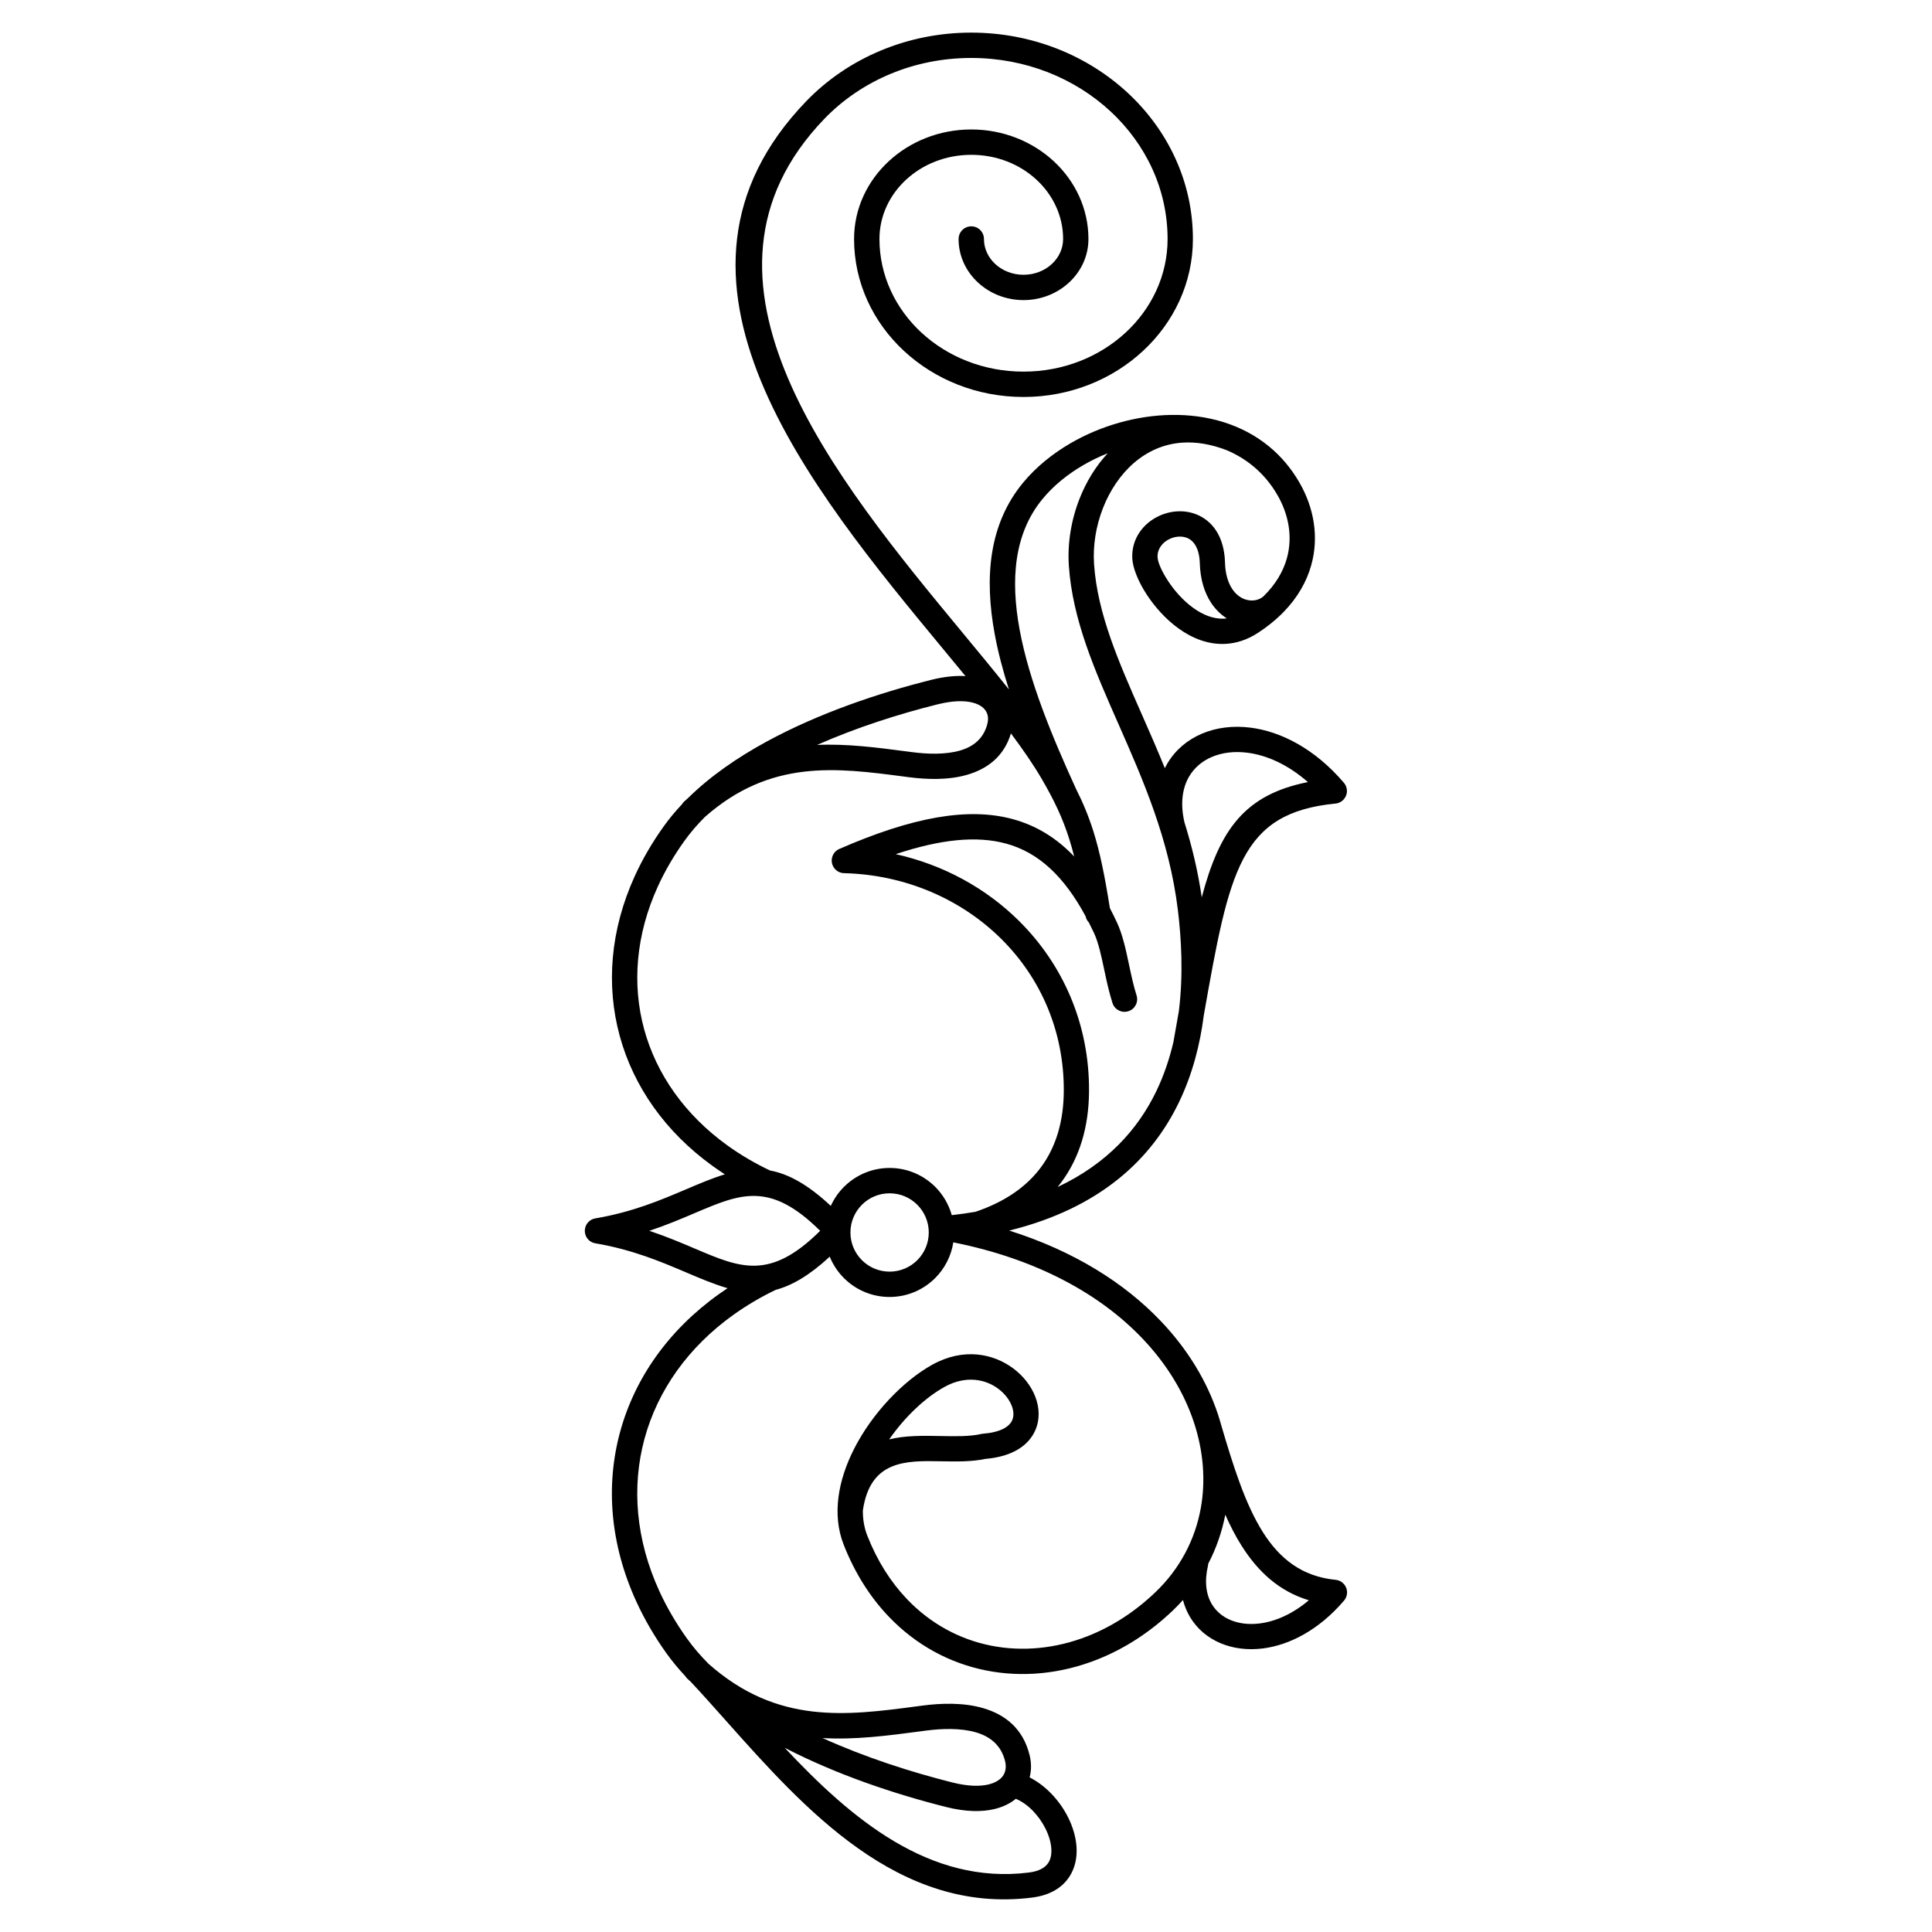 <?xml version="1.0" encoding="UTF-8"?>
<!-- Uploaded to: ICON Repo, www.iconrepo.com, Generator: ICON Repo Mixer Tools -->
<svg fill="#000000" width="800px" height="800px" version="1.1" viewBox="144 144 512 512" xmlns="http://www.w3.org/2000/svg">
 <path d="m398.04 207.34c0-1.855 1.504-3.359 3.359-3.359 1.855 0 3.359 1.504 3.359 3.359 0 2.574 1.141 4.914 2.981 6.621 1.902 1.762 4.555 2.856 7.508 2.856s5.606-1.09 7.508-2.856c1.84-1.707 2.981-4.047 2.981-6.621 0-6.117-2.688-11.668-7.035-15.699-4.406-4.086-10.523-6.613-17.301-6.613s-12.891 2.527-17.301 6.613c-4.348 4.027-7.035 9.578-7.035 15.699 0 9.66 4.238 18.422 11.09 24.773 6.914 6.41 16.492 10.371 27.09 10.371 10.602 0 20.176-3.965 27.09-10.371 6.852-6.352 11.09-15.109 11.09-24.773 0-13.207-5.789-25.176-15.148-33.848-9.418-8.73-22.457-14.133-36.883-14.133-7.609 0-14.828 1.5-21.328 4.195-6.75 2.801-12.73 6.887-17.578 11.914-40.938 42.477 2.969 95.547 36.727 136.36 4.269 5.164 8.387 10.137 12.164 14.887-1.574-4.93-2.875-9.84-3.766-14.656-2.777-15.039-1.566-29.141 7.508-40.129 3.387-4.098 7.727-7.652 12.629-10.492 7.953-4.609 17.438-7.344 26.703-7.481 9.434-0.137 18.664 2.414 25.922 8.406 3.062 2.527 5.762 5.668 7.965 9.473 3.871 6.684 5.258 14.449 3.152 21.957-1.219 4.352-3.606 8.578-7.344 12.414-0.215 0.234-0.438 0.457-0.668 0.668-1.766 1.715-3.809 3.344-6.152 4.867-2.867 1.863-5.754 2.746-8.578 2.891-4.566 0.23-8.816-1.48-12.461-4.117-3.445-2.488-6.356-5.816-8.445-9.031-2.273-3.5-3.648-7.051-3.773-9.465-0.266-5.246 2.879-9.293 7.004-11.25 1.531-0.727 3.211-1.16 4.906-1.258 1.742-0.098 3.5 0.16 5.133 0.824 4.023 1.641 7.234 5.57 7.519 12.461 0.004 0.062 0.004 0.121 0.004 0.18 0.07 3.082 0.809 5.422 1.91 7.09 0.871 1.316 1.969 2.188 3.117 2.652 1.102 0.445 2.254 0.527 3.297 0.273 0.672-0.164 1.301-0.473 1.836-0.922 3.234-3.148 5.25-6.59 6.234-10.094 1.59-5.672 0.5-11.617-2.496-16.789-1.781-3.078-3.965-5.613-6.445-7.66-2.121-1.75-4.461-3.141-6.957-4.203-4.289-1.668-8.246-2.266-11.832-2.019-4.977 0.344-9.289 2.348-12.793 5.375-3.606 3.117-6.391 7.328-8.211 11.977-1.863 4.766-2.699 9.961-2.356 14.891 0.91 13.129 6.543 25.91 12.609 39.668 2.051 4.652 4.148 9.414 6.141 14.348 0.207-0.422 0.43-0.832 0.668-1.23 2.125-3.59 5.324-6.285 9.215-7.926 3.762-1.586 8.156-2.164 12.809-1.578 8.102 1.023 17.066 5.602 24.766 14.609 0.43 0.504 0.719 1.141 0.789 1.848 0.18 1.84-1.164 3.481-3.004 3.66-25.34 2.496-28.133 17.789-34.918 56.148-0.977 7.66-2.973 15.547-6.57 23.008-7.199 14.922-20.684 28.008-44.992 34.012 17.227 5.434 30.582 13.938 40.117 23.926 7.273 7.621 12.332 16.105 15.199 24.766 0.316 0.957 0.609 1.918 0.871 2.879 3.191 10.855 6.348 20.906 11.02 28.32 4.434 7.039 10.355 11.785 19.305 12.668 1.84 0.18 3.188 1.82 3.004 3.66-0.07 0.711-0.355 1.348-0.789 1.848-6.676 7.809-14.461 11.781-21.508 12.672-4.07 0.516-7.918 0.004-11.211-1.387-3.426-1.445-6.246-3.82-8.117-6.984-0.801-1.355-1.426-2.848-1.844-4.461-0.859 0.965-1.766 1.898-2.719 2.809-6.156 5.875-12.996 10.207-20.094 13-9.676 3.805-19.816 4.754-29.355 2.856-9.586-1.906-18.551-6.676-25.82-14.289-4.844-5.078-8.926-11.414-11.91-19-3.164-8.039-1.465-17.094 2.676-25.305 4.859-9.637 13.199-18.234 20.812-22.445 8.27-4.574 16.176-2.945 21.477 1.023 2.648 1.984 4.652 4.582 5.742 7.324 1.184 2.981 1.312 6.148 0.082 8.992-1.703 3.934-5.863 7.008-13.227 7.633-3.723 0.785-7.738 0.711-11.801 0.633-9.234-0.176-18.746-0.355-20.691 13.023-0.02 2.316 0.344 4.57 1.176 6.688 2.656 6.75 6.258 12.355 10.52 16.82 6.269 6.566 13.996 10.68 22.25 12.324 8.305 1.652 17.16 0.82 25.629-2.512 6.309-2.481 12.406-6.348 17.918-11.609 6.512-6.215 10.543-13.949 12.055-22.289 1.324-7.301 0.723-15.098-1.824-22.785-2.57-7.754-7.121-15.375-13.68-22.246-11.016-11.539-27.66-20.965-50.074-25.43-0.566 3.668-2.297 6.953-4.809 9.465-3.094 3.094-7.367 5.008-12.09 5.008-4.719 0-8.996-1.914-12.09-5.008-1.605-1.605-2.894-3.531-3.762-5.672-5.352 4.949-9.973 7.644-14.328 8.797-4 1.93-7.703 4.121-11.098 6.543-12.117 8.637-20.191 20.145-23.656 32.895s-2.332 26.777 3.953 40.457c1.926 4.188 4.34 8.352 7.266 12.457 1.672 2.344 3.59 4.586 5.723 6.723l0.094 0.09c18.199 16.086 36.488 13.668 55.23 11.191l1.316-0.176c5.004-0.66 10.977-0.859 16.195 0.68 5.758 1.695 10.531 5.363 12.273 12.457 0.484 1.965 0.496 3.93 0.035 5.762l-0.031 0.125c4.328 2.191 8.004 6.199 10.195 10.582 1.262 2.523 2.059 5.219 2.231 7.809 0.188 2.812-0.359 5.516-1.824 7.816-1.859 2.922-5.074 5.027-9.969 5.641-35.402 4.461-60.332-23.539-81.137-46.906-3.254-3.656-6.406-7.195-9.297-10.281-0.289-0.262-0.582-0.523-0.871-0.793-0.234-0.219-0.43-0.461-0.59-0.719-1.836-1.957-3.523-3.996-5.035-6.113-3.16-4.43-5.785-8.969-7.894-13.559-6.973-15.168-8.215-30.773-4.348-44.996 3.863-14.219 12.824-27.023 26.254-36.594 0.734-0.523 1.48-1.035 2.242-1.539-3.508-0.996-7.148-2.543-11.176-4.258-6.438-2.738-13.984-5.949-23.812-7.621-0.188-0.027-0.367-0.07-0.543-0.129l-0.133-0.047c-0.43-0.16-0.816-0.406-1.137-0.715l-0.105-0.105c-0.309-0.32-0.555-0.707-0.715-1.137l-0.047-0.133c-0.109-0.332-0.168-0.684-0.168-1.047 0-0.363 0.059-0.715 0.168-1.047l0.047-0.133c0.16-0.43 0.406-0.816 0.715-1.137l0.105-0.105c0.32-0.309 0.707-0.555 1.137-0.715l0.133-0.047c0.176-0.059 0.359-0.102 0.543-0.129 9.828-1.668 17.379-4.883 23.812-7.621 3.754-1.598 7.168-3.051 10.453-4.047-1.074-0.691-2.125-1.406-3.144-2.141-12.629-9.066-21.062-21.137-24.719-34.539-3.656-13.406-2.519-28.094 4-42.379 2.039-4.473 4.609-8.906 7.727-13.246 1.434-1.996 3.031-3.914 4.769-5.758 0.16-0.27 0.363-0.523 0.609-0.746 0.344-0.316 0.688-0.625 1.031-0.93 5.828-5.742 13.035-10.73 20.922-15.008 13.738-7.461 29.543-12.805 43.555-16.305 3.414-0.852 6.418-1.137 9.016-0.984-1.895-2.309-3.84-4.66-5.824-7.059-35.418-42.812-81.477-98.492-36.383-145.28 5.488-5.695 12.238-10.312 19.836-13.465 7.312-3.035 15.398-4.723 23.898-4.723 16.164 0 30.82 6.094 41.449 15.941 10.688 9.906 17.297 23.609 17.297 38.754 0 11.602-5.062 22.098-13.242 29.68-8.121 7.527-19.316 12.184-31.656 12.184-12.344 0-23.535-4.656-31.656-12.184-8.184-7.582-13.242-18.078-13.242-29.68 0-8.059 3.512-15.344 9.188-20.605 5.613-5.203 13.348-8.422 21.867-8.422s16.25 3.219 21.867 8.422c5.676 5.262 9.188 12.547 9.188 20.605 0 4.516-1.961 8.59-5.133 11.527-3.109 2.883-7.379 4.664-12.074 4.664-4.695 0-8.965-1.781-12.074-4.664-3.172-2.938-5.133-7.016-5.133-11.527zm21.988 143.01c-2.172-3.715-4.934-7.727-8.117-11.984-1.871 6.156-6.289 9.406-11.566 10.949-5.004 1.465-10.727 1.273-15.516 0.648l-1.258-0.164c-17.91-2.352-35.387-4.644-52.773 10.711-2.008 2.004-3.816 4.106-5.391 6.297-2.856 3.977-5.207 8.031-7.07 12.117-5.844 12.812-6.883 25.922-3.633 37.84 3.254 11.926 10.816 22.711 22.172 30.863 3.391 2.434 7.117 4.633 11.176 6.562 4.879 0.906 10.023 3.691 16.117 9.387 0.855-1.891 2.047-3.598 3.496-5.047 3.094-3.094 7.367-5.008 12.09-5.008 4.719 0 8.996 1.914 12.09 5.008 2.051 2.051 3.586 4.625 4.383 7.5 2.176-0.246 4.273-0.547 6.301-0.891 7.703-2.606 13.496-6.594 17.367-11.84 3.949-5.356 5.965-12.102 6.019-20.09 0.113-16.07-6.242-30.117-16.512-40.332-10.617-10.559-25.414-17.043-41.59-17.473-1.309 0.02-2.562-0.734-3.117-2.012-0.738-1.695 0.035-3.668 1.73-4.41 19.438-8.488 34.176-11.105 45.934-7.914 6.285 1.707 11.637 5.012 16.309 9.91-0.406-1.625-0.84-3.164-1.312-4.656-1.707-5.406-3.938-10.172-7.324-15.969zm9.043 2.535c1.941 3.828 3.434 7.453 4.684 11.414 1.762 5.586 3.019 11.84 4.375 20.359 0.633 1.211 1.25 2.465 1.859 3.766 1.527 3.273 2.352 7.148 3.203 11.18 0.59 2.781 1.195 5.641 2.004 8.168 0.566 1.762-0.402 3.644-2.164 4.211-1.762 0.566-3.644-0.402-4.211-2.164-0.941-2.941-1.574-5.922-2.188-8.824-0.781-3.68-1.531-7.219-2.707-9.734-0.445-0.957-0.898-1.883-1.359-2.785-0.43-0.445-0.738-1.012-0.867-1.652-5.648-10.453-12.348-16.895-21.102-19.27-7.738-2.102-17.254-1.176-29.223 2.805 12.621 2.809 23.965 9.031 32.75 17.77 11.492 11.434 18.605 27.141 18.48 45.105-0.066 9.461-2.508 17.523-7.305 24.027-0.328 0.445-0.668 0.883-1.02 1.312 13.184-6.215 21.297-15.332 26.141-25.367 2.047-4.246 3.523-8.668 4.559-13.117 0.27-1.52 0.574-3.277 1.359-7.723l0.07-0.398c1.215-9.805 0.652-19.277-0.258-26.777-2.273-18.727-9.246-34.551-15.73-49.262-6.309-14.309-12.164-27.602-13.16-41.926-0.41-5.902 0.582-12.105 2.805-17.777 1.75-4.477 4.273-8.645 7.488-12.102-2.234 0.887-4.394 1.934-6.441 3.121-4.215 2.441-7.938 5.481-10.816 8.969-7.598 9.199-8.531 21.434-6.09 34.645 2.523 13.668 8.637 28.391 14.867 42.031zm39.344-44.941c0.23-0.012 0.465-0.031 0.699-0.062-1.559-0.988-2.981-2.352-4.144-4.109-1.746-2.637-2.906-6.176-3.012-10.648l-0.004-0.059c-0.156-3.769-1.578-5.785-3.348-6.504-0.703-0.285-1.473-0.398-2.246-0.352-0.82 0.047-1.648 0.262-2.414 0.625-1.863 0.883-3.285 2.637-3.176 4.848 0.066 1.324 1.051 3.621 2.695 6.156 1.695 2.609 4.027 5.285 6.738 7.25 2.512 1.816 5.336 3.004 8.211 2.856zm-10.547 53.902c1.969 6.285 3.586 12.902 4.606 19.957 4.773-18.023 11.453-27.227 28.133-30.543-5.312-4.66-10.926-7.137-16.047-7.785-3.465-0.438-6.68-0.031-9.371 1.105-2.562 1.082-4.66 2.84-6.039 5.172-1.805 3.047-2.41 7.148-1.277 12.09zm10.848 183.56c-0.871 4.519-2.375 8.879-4.512 12.973-0.012 0.191-0.039 0.379-0.082 0.57-0.98 4.164-0.492 7.602 1.008 10.137 1.129 1.906 2.844 3.344 4.941 4.231 2.231 0.941 4.894 1.277 7.773 0.914 4.144-0.523 8.676-2.481 13.008-6.141-7.848-2.379-13.461-7.539-17.848-14.5-1.586-2.516-2.996-5.258-4.289-8.18zm-74.391-33.871c-5.047 2.793-10.492 7.875-14.676 13.922 4.262-1.074 9.074-0.984 13.828-0.891 3.68 0.07 7.316 0.141 10.312-0.492 0.215-0.062 0.441-0.105 0.676-0.121 4.609-0.363 7.012-1.805 7.789-3.606 0.484-1.121 0.387-2.496-0.164-3.875-0.645-1.621-1.879-3.195-3.539-4.438-3.438-2.574-8.652-3.582-14.23-0.496zm-7.231-48.258c-1.879-1.879-4.473-3.039-7.34-3.039-2.867 0-5.461 1.16-7.34 3.039-1.879 1.879-3.039 4.473-3.039 7.34 0 2.867 1.16 5.461 3.039 7.34 1.879 1.879 4.473 3.039 7.34 3.039 2.867 0 5.461-1.16 7.34-3.039 1.879-1.879 3.039-4.473 3.039-7.34 0-2.867-1.16-5.461-3.039-7.34zm-25.746 6.902c-13.281-13.184-21.105-9.855-33.066-4.769-3.648 1.555-7.641 3.25-12.203 4.769 4.562 1.52 8.555 3.215 12.203 4.769 11.957 5.09 19.785 8.414 33.066-4.769zm0.637 134.42c11.285 5.109 23.355 8.996 34.375 11.766 4.098 1.031 7.305 1.098 9.676 0.516 1.352-0.332 2.387-0.871 3.121-1.543 0.148-0.137 0.285-0.281 0.41-0.43 0.043-0.059 0.086-0.113 0.133-0.168 0.336-0.445 0.566-0.941 0.699-1.465 0.195-0.781 0.184-1.645-0.035-2.535-1.059-4.309-4.043-6.562-7.656-7.629-4.156-1.223-9.172-1.031-13.441-0.469l-1.316 0.176c-8.715 1.152-17.34 2.293-25.965 1.781zm32.746 18.273c-13.727-3.449-29.086-8.605-42.773-15.691 17.566 18.75 38.324 36.383 64.734 33.055 2.676-0.336 4.312-1.301 5.141-2.598 0.641-1.008 0.875-2.324 0.777-3.777-0.113-1.676-0.664-3.492-1.547-5.262-1.727-3.453-4.609-6.547-7.859-7.898-1.469 1.207-3.324 2.137-5.566 2.691-3.375 0.828-7.684 0.797-12.902-0.516zm-2.246-292.22c-10.238 2.555-21.426 6.109-31.945 10.762 7.938-0.355 15.875 0.688 23.895 1.742l1.258 0.164c4.066 0.531 8.84 0.715 12.785-0.438 3.398-0.992 6.203-3.094 7.195-7.106 0.191-0.773 0.215-1.523 0.066-2.199l-0.023-0.094c-0.176-0.699-0.551-1.34-1.125-1.871-0.676-0.625-1.637-1.121-2.894-1.434-2.25-0.559-5.305-0.496-9.211 0.477z"/>
</svg>